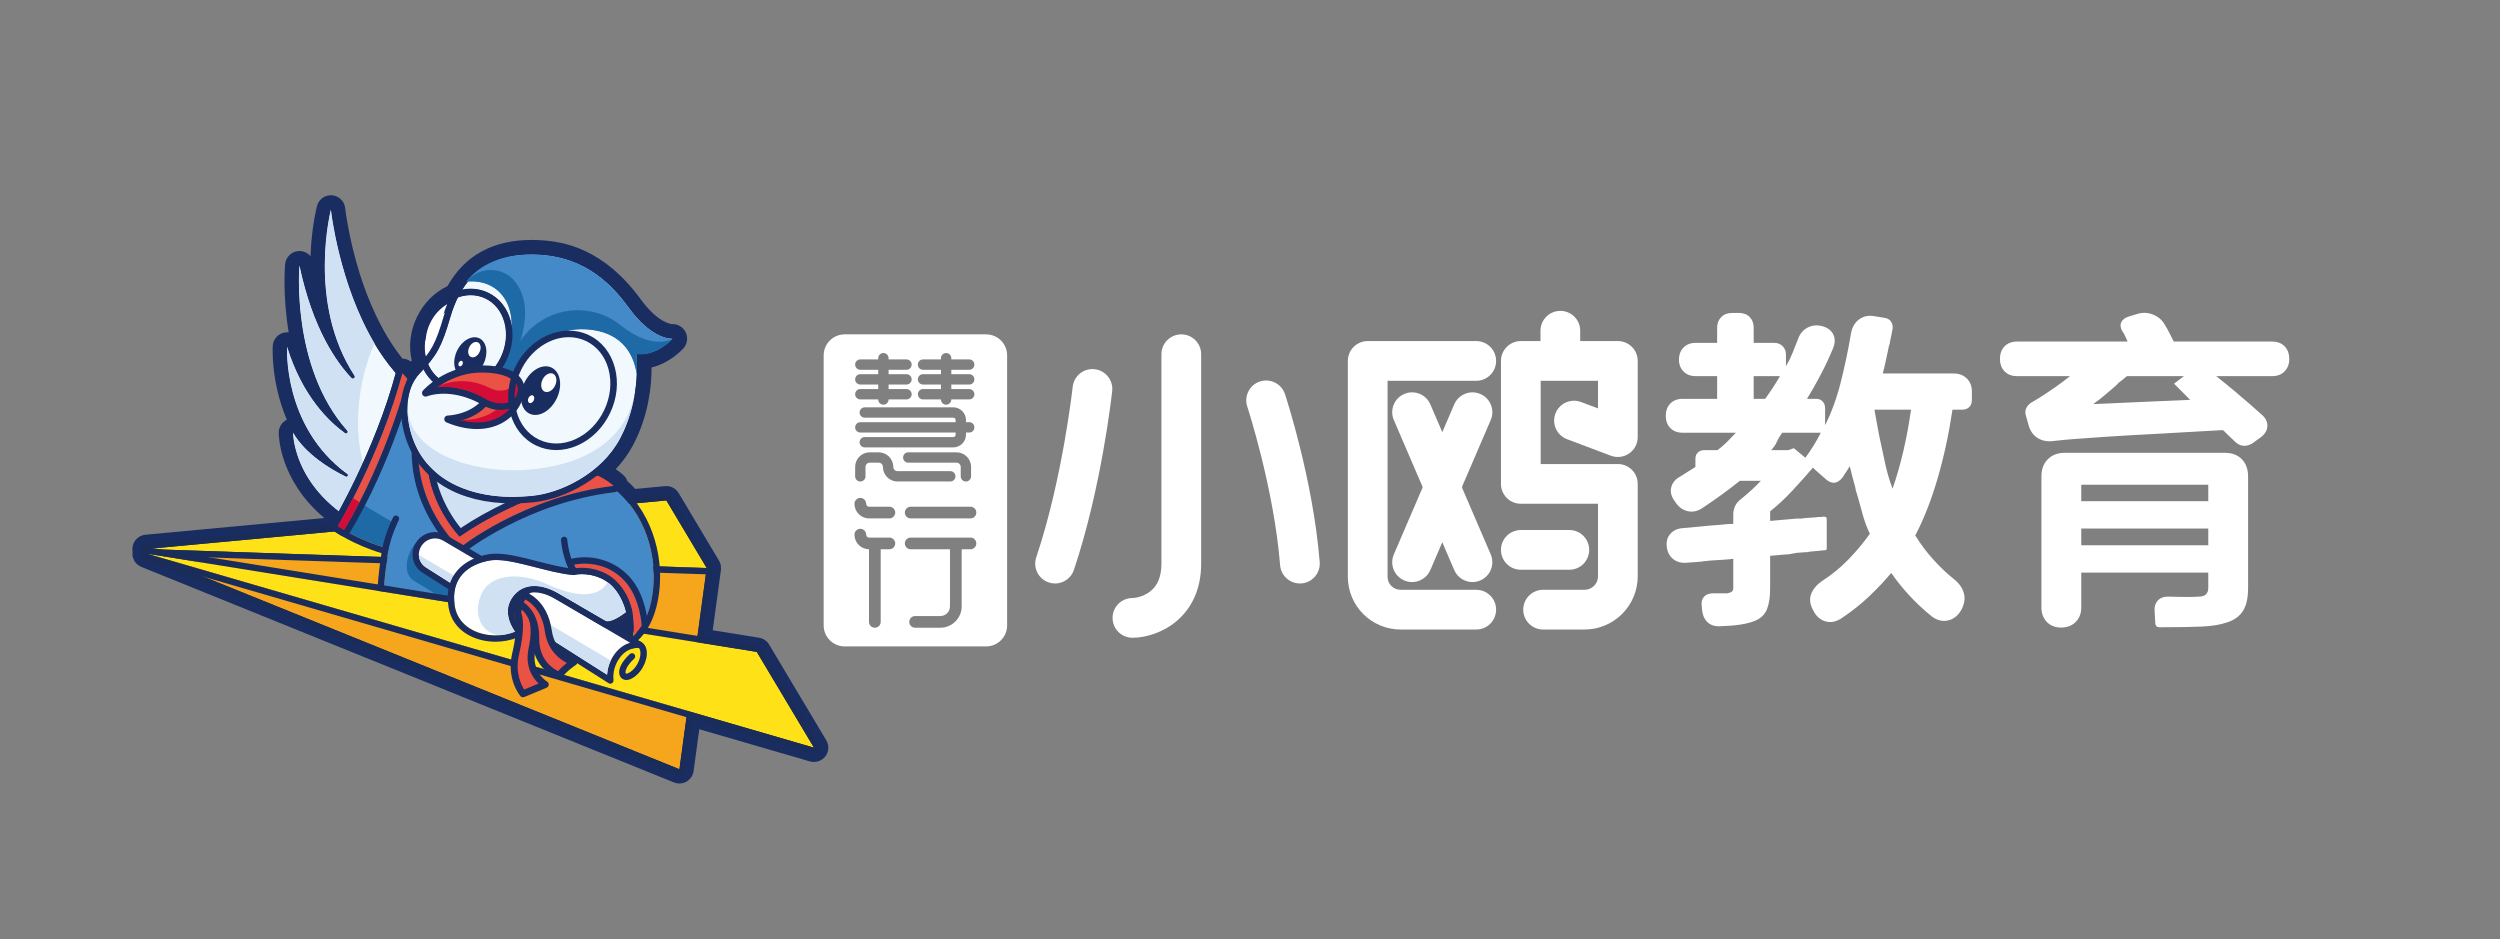 <svg width="378" height="142" viewBox="0 0 378 142" fill="none" xmlns="http://www.w3.org/2000/svg">
<rect x="0" y="0" width="378" height="142" fill="#808080" stroke="none"/>
<g clip-path="url(#clip0_186_4350)">
<mask id="mask0_186_4350" style="mask-type:luminance" maskUnits="userSpaceOnUse" x="0" y="0" width="378" height="142">
<path d="M0.288 0H377.317V141.239H0.288V0Z" fill="white"/>
</mask>
<g mask="url(#mask0_186_4350)">
<path d="M124.934 111.936L116.288 97.454C115.96 96.904 115.408 96.529 114.772 96.426L107.765 95.297L109.008 86.152C109.013 86.098 109.016 86.041 109.014 85.982C109.026 85.74 109.001 85.505 108.933 85.27C108.924 85.241 108.913 85.208 108.9 85.176C108.849 85.025 108.789 84.894 108.717 84.774L102.614 74.552C102.19 73.844 101.409 73.425 100.552 73.505L96.054 73.925C95.676 73.512 95.276 73.116 94.861 72.741C94.756 72.437 94.585 72.161 94.36 71.934C94.297 71.872 93.884 71.468 93.094 70.937C94.16 69.806 95.045 68.576 95.737 67.265C98.073 62.845 98.522 58.358 98.521 55.557C101.206 54.93 103.089 52.944 103.32 52.69C103.928 52.024 104.068 51.033 103.666 50.226C103.276 49.44 102.464 48.962 101.588 49.005C101.356 48.985 99.41 48.717 96.917 45.304C91.293 37.609 85.364 36.481 81.394 36.301C81.046 36.285 80.708 36.278 80.376 36.278C74.54 36.278 70.262 38.628 67.653 43.266C65.657 44.212 64.021 45.872 63.016 47.984C62.018 50.08 61.752 52.386 62.256 54.513C62.209 54.562 62.161 54.614 62.113 54.665C61.734 54.384 61.304 54.233 60.86 54.228C57.578 50.152 55.541 45.034 54.396 41.388C52.713 36.026 52.209 31.638 52.189 31.457C52.077 30.416 51.236 29.604 50.182 29.526C50.156 29.524 50.058 29.521 50.03 29.521C49.042 29.521 48.18 30.189 47.932 31.145C47.874 31.361 47.102 34.406 46.948 38.744C46.545 38.258 45.937 37.954 45.276 37.954C45.252 37.954 45.172 37.957 45.148 37.958C44.082 38.021 43.208 38.869 43.113 39.932C43.088 40.209 42.716 44.64 43.649 50.257C43.489 50.24 43.33 50.238 43.148 50.26C42.106 50.384 41.304 51.234 41.24 52.281C41.222 52.548 40.942 57.729 43.37 63.464C42.637 63.818 42.149 64.566 42.141 65.402C42.138 65.704 42.165 72.544 49.029 78.322L21.981 80.852C20.845 80.957 19.982 81.934 20.016 83.072C20.018 83.168 20.028 83.262 20.045 83.358C20.026 83.486 20.03 83.584 20.033 83.593C20.025 83.684 20.024 83.773 20.028 83.854C20.029 83.918 20.034 83.989 20.042 84.044C20.061 84.164 20.094 84.26 20.116 84.318C20.121 84.337 20.128 84.354 20.132 84.368C20.161 84.469 20.196 84.569 20.236 84.649C20.249 84.677 20.28 84.737 20.294 84.765C20.369 84.898 20.448 84.989 20.489 85.037C20.518 85.08 20.588 85.18 20.701 85.286C20.716 85.3 20.77 85.345 20.786 85.358C20.87 85.429 20.962 85.49 21.032 85.526C21.086 85.566 21.201 85.648 21.37 85.717L101.912 118.309C102.17 118.413 102.444 118.466 102.722 118.466C103.105 118.466 103.481 118.365 103.81 118.173C104.238 117.925 104.572 117.533 104.749 117.069C104.808 116.914 104.849 116.752 104.87 116.59L105.73 110.261L122.464 115.128C123.294 115.372 124.253 115.064 124.788 114.373C125.337 113.662 125.394 112.706 124.934 111.936Z" fill="#192D61"/>
<path d="M22.183 83.708L106.856 85.885L102.723 116.298L22.183 83.708Z" fill="#F5A61C"/>
<path d="M22.182 82.75C21.73 82.75 21.338 83.068 21.246 83.513C21.152 83.965 21.394 84.421 21.824 84.594L102.364 117.185C102.478 117.232 102.601 117.254 102.722 117.254C102.889 117.254 103.054 117.212 103.202 117.125C103.458 116.977 103.63 116.72 103.67 116.426L107.804 86.013C107.841 85.744 107.761 85.472 107.585 85.265C107.408 85.057 107.152 84.936 106.88 84.928L22.208 82.75C22.198 82.75 22.19 82.75 22.182 82.75ZM22.182 83.708L106.856 85.885L102.722 116.298L22.182 83.708Z" fill="#1A2C5A"/>
<path d="M22.183 83.01L106.856 85.884L100.754 75.663L22.183 83.01Z" fill="#FFE117"/>
<path d="M100.753 74.706C100.724 74.706 100.693 74.708 100.664 74.71L22.093 82.057C21.59 82.104 21.212 82.533 21.227 83.038C21.241 83.542 21.645 83.949 22.151 83.966L106.824 86.841C106.834 86.842 106.845 86.842 106.856 86.842C107.193 86.842 107.508 86.664 107.68 86.372C107.858 86.07 107.857 85.696 107.677 85.394L101.574 75.173C101.401 74.882 101.088 74.706 100.753 74.706ZM100.753 75.664L106.856 85.885L22.183 83.01L100.753 75.664Z" fill="#1A2C5A"/>
<path d="M22.183 83.708L102.723 116.298L103.922 107.477L22.183 83.708Z" fill="#F5A61C"/>
<path d="M22.182 82.75C21.785 82.75 21.414 83 21.278 83.394C21.112 83.876 21.352 84.404 21.824 84.594L102.364 117.185C102.478 117.232 102.601 117.254 102.722 117.254C102.889 117.254 103.054 117.212 103.202 117.126C103.458 116.977 103.63 116.72 103.67 116.426L104.869 107.606C104.933 107.137 104.644 106.692 104.189 106.558L22.45 82.789C22.361 82.762 22.27 82.75 22.182 82.75ZM22.182 83.708L103.921 107.477L102.722 116.298L22.182 83.708Z" fill="#1A2C5A"/>
<path d="M64.783 50.318C65.51 48.792 66.626 47.598 67.902 46.841C67.598 47.55 67.326 48.302 67.091 49.104C66.123 52.414 65.504 53.928 64.183 55.594C63.762 53.894 63.97 52.026 64.783 50.318Z" fill="white"/>
<path d="M78.103 76.571C78.103 80.431 74.973 83.561 71.113 83.561C67.252 83.561 64.123 80.431 64.123 76.571C64.123 72.711 67.252 69.582 71.113 69.582C74.973 69.582 78.103 72.711 78.103 76.571Z" fill="#D0E1F3"/>
<path d="M96.634 101.642C95.601 103.012 94.084 103.614 93.248 102.982C92.41 102.351 92.57 100.728 93.604 99.356C94.638 97.986 96.154 97.386 96.992 98.016C97.828 98.647 97.668 100.271 96.634 101.642Z" fill="#D0E1F3"/>
<path d="M52.283 72.058C49.85 70.873 46.226 68.675 44.311 65.419C44.311 65.419 44.242 74.214 55.123 79.734C58.954 73.417 61.523 66.686 62.578 58.989L62.325 58.858C52.018 50.127 50.031 31.691 50.031 31.691C50.031 31.691 46.374 45.769 53.593 56.798C53.782 57.087 53.391 57.405 53.153 57.154C50.915 54.811 47.289 49.734 45.275 40.124C45.275 40.124 43.903 55.459 52.501 65.115C52.702 65.341 52.422 65.669 52.177 65.494C49.858 63.837 45.735 59.982 43.406 52.415C43.406 52.415 42.662 64.471 52.51 71.667C52.735 71.831 52.534 72.181 52.283 72.058Z" fill="#F1F9FE"/>
<path d="M50.031 30.732C49.598 30.732 49.214 31.025 49.103 31.45C48.983 31.91 46.82 40.513 49.342 49.61C48.174 47.104 47.051 43.921 46.214 39.928C46.12 39.481 45.727 39.165 45.275 39.165C45.256 39.165 45.238 39.165 45.219 39.166C44.744 39.194 44.362 39.565 44.319 40.04C44.274 40.549 43.479 50.209 47.515 59.1C46.328 57.265 45.196 54.97 44.323 52.133C44.198 51.726 43.823 51.456 43.406 51.456C43.368 51.456 43.33 51.457 43.292 51.462C42.831 51.517 42.476 51.893 42.447 52.356C42.423 52.752 42.044 60.077 46.536 66.81C46.01 66.23 45.535 65.605 45.139 64.933C44.963 64.634 44.646 64.46 44.312 64.46C44.23 64.46 44.146 64.47 44.063 64.493C43.647 64.604 43.355 64.98 43.352 65.412C43.348 65.796 43.408 74.866 54.688 80.59C54.827 80.661 54.975 80.694 55.122 80.694C55.448 80.694 55.764 80.528 55.943 80.232C60.023 73.502 62.504 66.597 63.528 59.12C63.583 58.717 63.379 58.322 63.018 58.136L62.863 58.056C57.774 53.698 54.823 46.79 53.24 41.75C51.499 36.2 50.991 31.634 50.986 31.588C50.936 31.128 50.564 30.768 50.102 30.734C50.078 30.733 50.055 30.732 50.031 30.732ZM50.031 31.692C50.031 31.692 52.019 50.128 62.324 58.858L62.578 58.989C61.524 66.686 58.954 73.417 55.123 79.734C44.243 74.214 44.311 65.42 44.311 65.42C46.226 68.676 49.851 70.873 52.283 72.058C52.319 72.076 52.355 72.084 52.388 72.084C52.583 72.084 52.703 71.808 52.51 71.666C42.662 64.472 43.406 52.414 43.406 52.414C45.735 59.982 49.858 63.837 52.176 65.493C52.224 65.528 52.275 65.544 52.322 65.544C52.514 65.544 52.662 65.296 52.5 65.116C43.904 55.46 45.275 40.125 45.275 40.125C47.288 49.734 50.915 54.812 53.152 57.154C53.214 57.218 53.284 57.245 53.352 57.245C53.554 57.245 53.734 57.014 53.592 56.798C46.374 45.769 50.031 31.692 50.031 31.692Z" fill="#192D61"/>
<path d="M52.283 72.058C49.85 70.873 46.226 68.675 44.311 65.419C44.311 65.419 44.225 75.826 58.246 81.105C59.177 80.591 59.995 80.146 59.985 80.172C60.043 80.141 56.245 73.653 56.303 73.621C52.638 66.672 54.218 57.147 56.634 51.934C51.238 42.864 50.031 31.691 50.031 31.691C50.031 31.691 46.374 45.769 53.593 56.798C53.782 57.087 53.391 57.404 53.153 57.154C50.915 54.811 47.289 49.734 45.275 40.124C45.275 40.124 43.903 55.459 52.501 65.115C52.702 65.341 52.422 65.668 52.177 65.494C49.858 63.837 45.735 59.982 43.406 52.415C43.406 52.415 42.662 64.471 52.51 71.667C52.735 71.831 52.534 72.18 52.283 72.058Z" fill="#D0E1F3"/>
<path d="M77.908 92.566C77.829 90.767 79.21 89.465 82.468 91.367C82.468 91.367 90.344 96.318 95.348 91.733C100.35 87.146 97.276 78.494 91.092 73.692L89.598 72.922C89.626 73.291 89.865 73.737 90.389 74.272C93.829 77.791 96.018 85.243 93.725 88.475C91.432 91.706 86.272 91.054 83.068 88.866C79.862 86.677 76.23 87.179 75.041 89.674C74.233 91.367 74.364 95.042 80.722 96.189C80.722 96.189 78.034 95.47 77.908 92.566Z" fill="#D0E1F3"/>
<path d="M87.165 86.171C87.165 86.171 87.094 86.155 86.993 86.131C87.053 86.144 87.1 86.156 87.165 86.171C92.176 85.383 96.192 89.455 95.754 95.559L96.278 95.643C97.125 94.7 98.634 92.412 98.833 87.927C99.046 83.108 97.248 76.475 91.25 72.72C91.25 72.72 79.716 74.636 69.264 81.656C66.293 78.489 60.956 70.377 64.32 59.888C63.985 59.847 60.837 56.399 60.837 56.399C57.529 68.82 51.082 79.536 51.082 79.536C51.082 79.536 54.048 81.656 58.772 82.964C58.772 82.964 58.26 85.657 57.998 89.477L86.698 94.1C86.76 89.415 87.165 86.171 87.165 86.171Z" fill="#448AC9"/>
<path d="M60.837 55.438C60.761 55.438 60.684 55.447 60.608 55.466C60.267 55.549 59.999 55.811 59.908 56.151C56.676 68.29 50.323 78.934 50.259 79.041C50.001 79.47 50.117 80.025 50.523 80.317C50.643 80.402 53.337 82.306 57.682 83.645C57.507 84.743 57.218 86.813 57.041 89.411C57.007 89.906 57.355 90.345 57.846 90.425L86.546 95.047C86.597 95.055 86.647 95.059 86.698 95.059C86.922 95.059 87.142 94.981 87.315 94.834C87.53 94.654 87.654 94.391 87.658 94.111C87.701 90.837 87.915 88.254 88.037 87.042C88.155 87.037 88.274 87.033 88.391 87.033C90.093 87.033 91.663 87.714 92.814 88.95C94.282 90.526 94.986 92.849 94.796 95.49C94.76 95.986 95.11 96.426 95.6 96.506L96.126 96.59C96.177 96.598 96.228 96.602 96.279 96.602C96.55 96.602 96.81 96.489 96.994 96.283C97.948 95.219 99.581 92.723 99.791 87.969C100.022 82.778 98.032 75.834 91.759 71.906C91.606 71.81 91.428 71.759 91.25 71.759C91.197 71.759 91.144 71.765 91.093 71.773C90.623 71.85 79.733 73.718 69.428 80.397C67.335 77.926 61.983 70.315 65.234 60.181C65.322 59.909 65.283 59.611 65.129 59.37C65.027 59.213 64.885 59.09 64.719 59.014C64.314 58.702 62.785 57.107 61.546 55.751C61.361 55.549 61.103 55.438 60.837 55.438ZM60.837 56.398C60.837 56.398 63.984 59.846 64.32 59.887C60.955 70.377 66.293 78.49 69.263 81.655C79.715 74.635 91.25 72.719 91.25 72.719C97.247 76.474 99.047 83.107 98.832 87.926C98.634 92.413 97.124 94.699 96.279 95.643L95.754 95.558C96.154 89.961 92.812 86.073 88.391 86.073C87.991 86.073 87.581 86.105 87.165 86.17C87.099 86.155 87.052 86.145 86.994 86.13C87.093 86.154 87.163 86.17 87.165 86.17C87.165 86.17 86.759 89.415 86.698 94.099L57.998 89.477C58.259 85.657 58.771 82.963 58.771 82.963C54.047 81.655 51.082 79.535 51.082 79.535C51.082 79.535 57.53 68.819 60.837 56.398Z" fill="#192D61"/>
<path d="M70.659 86.245C70.659 86.245 64.167 80.77 62.85 82.14C61.531 83.509 60.714 86.756 62.639 87.857C64.566 88.958 66.326 90.15 66.326 90.15C66.326 90.15 66.264 90.398 66.218 90.801L79.136 92.882L70.659 86.245Z" fill="#1D6AA7"/>
<path d="M22.183 83.708L114.427 98.567L123.074 113.048L22.183 83.708Z" fill="#FFE117"/>
<path d="M22.182 82.751C21.742 82.751 21.349 83.055 21.248 83.497C21.138 83.991 21.43 84.485 21.915 84.627L122.806 113.967C122.894 113.992 122.984 114.004 123.072 114.004C123.364 114.004 123.646 113.871 123.83 113.632C124.071 113.321 124.096 112.895 123.895 112.557L115.248 98.076C115.103 97.833 114.859 97.667 114.579 97.621L22.335 82.763C22.283 82.755 22.233 82.751 22.182 82.751ZM22.183 83.708L114.427 98.567L123.072 113.047L22.183 83.708Z" fill="#1A2C5A"/>
<path d="M95.667 94.756C95.667 95.567 95.01 96.224 94.199 96.224C93.388 96.224 92.731 95.567 92.731 94.756C92.731 93.945 93.388 93.288 94.199 93.288C95.01 93.288 95.667 93.945 95.667 94.756Z" fill="#192D61"/>
<path d="M53.388 75.31C52.032 77.956 51.081 79.535 51.081 79.535C51.081 79.535 53.925 81.564 58.474 82.876L59.569 79.059C56.938 77.585 54.768 76.216 53.388 75.31Z" fill="#1D6AA7"/>
<path d="M60.837 56.398C57.53 68.82 51.082 79.536 51.082 79.536C51.082 79.536 51.411 79.77 52.019 80.129C58.543 69.293 61.605 57.23 61.605 57.23C61.158 56.75 60.837 56.398 60.837 56.398Z" fill="#EA5245"/>
<path d="M60.837 55.438C60.761 55.438 60.685 55.447 60.609 55.466C60.267 55.549 59.999 55.812 59.909 56.151C56.677 68.29 50.323 78.934 50.259 79.041C50.001 79.47 50.117 80.028 50.525 80.318C50.541 80.328 50.895 80.579 51.531 80.956C51.685 81.046 51.853 81.089 52.019 81.089C52.345 81.089 52.662 80.924 52.842 80.625C59.363 69.791 62.505 57.587 62.535 57.466C62.617 57.149 62.53 56.813 62.307 56.574C61.865 56.101 61.547 55.753 61.545 55.75C61.361 55.549 61.103 55.438 60.837 55.438ZM60.837 56.398C60.837 56.398 61.158 56.75 61.605 57.229C61.605 57.229 58.543 69.293 52.019 80.129C51.411 79.77 51.082 79.535 51.082 79.535C51.082 79.535 57.53 68.82 60.837 56.398Z" fill="#192D61"/>
<path d="M51.156 79.587C51.19 79.609 51.239 79.641 51.295 79.68C51.308 79.688 51.32 79.696 51.334 79.705C51.411 79.755 51.502 79.813 51.611 79.881C51.62 79.887 51.632 79.895 51.643 79.9C51.733 79.957 51.84 80.021 51.952 80.088C51.974 80.101 51.998 80.115 52.02 80.128C52.855 78.741 53.632 77.335 54.355 75.936C54.003 75.711 53.675 75.499 53.388 75.311C52.2 77.627 51.328 79.12 51.13 79.456C51.124 79.465 51.123 79.467 51.119 79.473C51.097 79.511 51.081 79.536 51.081 79.536C51.081 79.536 51.104 79.552 51.13 79.569C51.138 79.573 51.148 79.581 51.156 79.587Z" fill="#D40C36"/>
<path d="M69.467 82.876C69.467 82.876 79.078 75.085 92.822 73.467C92.822 73.467 92.054 72.696 90.407 71.883C90.407 71.883 77.952 75.125 69.5 81.12C69.5 81.12 63.052 74.531 64.904 65.673L63.616 64.54C63.616 64.54 60.92 73.939 69.467 82.876Z" fill="#EA5245"/>
<path d="M63.616 63.581C63.526 63.581 63.435 63.594 63.347 63.62C63.031 63.712 62.784 63.959 62.694 64.275C62.578 64.681 59.948 74.31 68.774 83.539C68.962 83.735 69.214 83.835 69.467 83.835C69.68 83.835 69.894 83.765 70.071 83.622C70.166 83.546 79.647 75.985 92.934 74.419C93.299 74.377 93.607 74.129 93.728 73.782C93.85 73.434 93.762 73.049 93.502 72.789C93.411 72.698 92.572 71.881 90.832 71.022C90.699 70.955 90.554 70.922 90.407 70.922C90.326 70.922 90.244 70.933 90.164 70.954C89.663 71.084 78.112 74.134 69.66 79.842C68.224 78.074 64.431 72.626 65.844 65.87C65.915 65.531 65.798 65.181 65.538 64.953L64.25 63.819C64.072 63.663 63.847 63.581 63.616 63.581ZM63.616 64.541L64.904 65.673C63.052 74.53 69.5 81.121 69.5 81.121C77.952 75.125 90.407 71.882 90.407 71.882C92.055 72.697 92.822 73.466 92.822 73.466C79.079 75.085 69.467 82.875 69.467 82.875C60.922 73.938 63.616 64.541 63.616 64.541Z" fill="#192D61"/>
<path d="M79.234 94.612C76.627 92.958 79.338 87.245 82.73 89.243C86.122 91.242 96.742 97.496 96.742 97.496C96.742 97.496 94.831 97.19 93.366 99.106C92.713 99.96 92.121 101.318 92.281 102.896L79.234 94.612Z" fill="white"/>
<path d="M81.303 89.305C80.406 89.305 79.678 89.928 79.226 90.665C78.495 91.86 78.394 93.511 79.491 94.208L91.786 102.013C91.885 100.432 92.627 99.283 92.984 98.815C93.718 97.856 94.552 97.395 95.257 97.179L82.486 89.657C82.069 89.411 81.671 89.305 81.303 89.305ZM92.282 103.376C92.191 103.376 92.103 103.352 92.023 103.301L78.977 95.017C77.38 94.005 77.434 91.755 78.407 90.165C79.308 88.692 81.071 87.708 82.974 88.829L96.986 97.084C97.184 97.201 97.272 97.443 97.194 97.66C97.115 97.876 96.891 98.008 96.666 97.971C96.602 97.961 95.007 97.748 93.747 99.397C93.392 99.863 92.583 101.131 92.759 102.848C92.778 103.031 92.69 103.208 92.534 103.305C92.457 103.353 92.368 103.376 92.282 103.376Z" fill="#1C2D5F"/>
<path d="M73.729 85.148C73.729 85.148 70.109 85.182 69.081 89.329L64.149 86.197C62.834 85.362 62.453 83.618 63.3 82.312C63.313 82.29 63.328 82.269 63.341 82.249C64.198 80.953 65.915 80.542 67.253 81.33L73.729 85.148Z" fill="white"/>
<path d="M65.786 81.41C64.991 81.41 64.213 81.801 63.742 82.514C63.363 83.097 63.25 83.721 63.383 84.33C63.517 84.938 63.879 85.458 64.406 85.792L68.799 88.582C69.594 86.246 71.235 85.304 72.405 84.924L67.01 81.745C66.626 81.518 66.203 81.41 65.786 81.41ZM69.081 89.809C68.99 89.809 68.901 89.784 68.823 89.734L63.891 86.602C63.147 86.13 62.634 85.396 62.446 84.534C62.257 83.673 62.418 82.792 62.897 82.05C62.899 82.048 62.943 81.982 62.945 81.98C63.942 80.47 65.943 80.002 67.497 80.918L73.973 84.734C74.158 84.844 74.249 85.064 74.193 85.272C74.137 85.48 73.95 85.625 73.735 85.628C73.591 85.63 70.467 85.733 69.546 89.445C69.509 89.594 69.402 89.717 69.259 89.774C69.201 89.797 69.141 89.809 69.081 89.809Z" fill="#1C2D5F"/>
<path d="M94.717 102.812C94.598 102.812 94.485 102.797 94.374 102.765C94.006 102.655 93.742 102.366 93.65 101.971C93.455 101.131 94.049 99.977 95.239 98.886C95.434 98.707 95.738 98.719 95.917 98.915C96.095 99.11 96.082 99.414 95.887 99.593C94.711 100.673 94.521 101.479 94.585 101.755C94.603 101.831 94.627 101.838 94.646 101.843C94.77 101.881 95.151 101.809 95.702 101.275C96.795 100.217 97.046 98.632 96.681 98.082C96.627 97.999 96.463 97.752 95.863 98.007C95.619 98.11 95.338 97.996 95.235 97.752C95.131 97.508 95.246 97.227 95.49 97.123C96.325 96.77 97.069 96.93 97.481 97.551C98.198 98.635 97.679 100.698 96.37 101.965C95.795 102.521 95.221 102.812 94.717 102.812Z" fill="#192D61"/>
<path d="M79.491 94.208L91.786 102.013C91.839 101.161 92.081 100.439 92.347 99.876L78.761 91.833C78.553 92.77 78.726 93.721 79.491 94.208Z" fill="#D0E1F3"/>
<path d="M63.383 84.329C63.516 84.939 63.879 85.457 64.406 85.792L68.8 88.582C68.944 88.155 69.126 87.79 69.319 87.451L63.334 83.908C63.339 84.049 63.352 84.189 63.383 84.329Z" fill="#D0E1F3"/>
<path d="M78.68 90.874C78.68 90.874 81.707 92.251 80.441 98.119C79.632 101.87 82.446 103.499 82.446 103.499L79.081 104.9C79.081 104.9 77.094 102.558 77.96 98.887C79.112 93.995 78.24 92.656 78.24 92.656L78.68 90.874Z" fill="#EA5245"/>
<path d="M78.794 92.602C79.027 93.192 79.428 94.945 78.47 99.008C77.843 101.666 78.803 103.549 79.263 104.257L81.432 103.353C80.566 102.513 79.331 100.773 79.928 98.008C80.748 94.209 79.706 92.468 79 91.764L78.794 92.602ZM79.08 105.426C78.93 105.426 78.782 105.361 78.68 105.24C78.592 105.137 76.532 102.65 77.448 98.766C78.504 94.284 77.798 92.94 77.79 92.926C77.726 92.81 77.698 92.658 77.73 92.53L78.17 90.748C78.207 90.597 78.31 90.469 78.451 90.401C78.591 90.333 78.754 90.332 78.898 90.396C79.036 90.46 82.295 92.02 80.955 98.23C80.234 101.569 82.683 103.03 82.708 103.045C82.882 103.145 82.983 103.334 82.97 103.533C82.956 103.732 82.832 103.906 82.648 103.984L79.283 105.385C79.218 105.413 79.148 105.426 79.08 105.426Z" fill="#1C2D5F"/>
<path d="M79.172 89.975C79.172 89.975 82.269 90.874 82.913 95.419C83.452 99.223 86.777 100.113 86.777 100.113C86.777 100.113 85.394 100.987 84.545 102.125C84.545 102.125 80.94 100.86 81.002 96.519C81.061 92.385 78.49 91.269 78.49 91.269L79.172 89.975Z" fill="#EA5245"/>
<path d="M79.187 91.074C80.009 91.649 81.576 93.185 81.528 96.527C81.481 99.71 83.556 101.067 84.387 101.483C84.812 100.986 85.304 100.555 85.707 100.238C84.579 99.658 82.792 98.31 82.393 95.493C81.936 92.267 80.203 91.041 79.413 90.643L79.187 91.074ZM84.544 102.651C84.487 102.651 84.428 102.641 84.371 102.621C84.331 102.607 80.411 101.177 80.477 96.511C80.531 92.811 78.369 91.791 78.277 91.75C78.145 91.69 78.043 91.578 77.996 91.442C77.948 91.305 77.959 91.154 78.025 91.026L78.707 89.731C78.823 89.51 79.08 89.401 79.317 89.471C79.457 89.511 82.749 90.519 83.433 95.345C83.915 98.742 86.792 99.573 86.915 99.606C87.115 99.662 87.264 99.83 87.295 100.035C87.325 100.241 87.233 100.445 87.057 100.557C87.044 100.565 85.744 101.395 84.965 102.439C84.864 102.575 84.707 102.651 84.544 102.651Z" fill="#1C2D5F"/>
<path d="M58.209 83.249C58.797 80.45 59.869 78.433 59.869 78.433L58.209 83.249Z" fill="#448AC9"/>
<path d="M58.209 83.728C58.177 83.728 58.144 83.726 58.111 83.718C57.851 83.663 57.684 83.41 57.739 83.15C58.335 80.318 59.4 78.291 59.445 78.207C59.568 77.972 59.86 77.883 60.093 78.008C60.328 78.132 60.417 78.423 60.293 78.656C60.283 78.677 59.244 80.655 58.679 83.347C58.631 83.574 58.432 83.728 58.209 83.728Z" fill="#192D61"/>
<path d="M80.553 74.964C71.679 75.897 64.637 72.76 62.37 66.188C61.401 63.376 60.951 59.06 63.498 56.405C66.043 53.751 66.77 52.441 68.079 47.969C69.389 43.496 72.418 38.101 81.294 38.501C88.807 38.841 92.773 43.367 95.138 46.604C98.699 51.477 101.693 51.205 101.693 51.205C101.693 51.205 99.171 53.969 96.214 53.484C96.214 53.484 97.062 60.043 93.79 66.236C90.877 71.749 84.631 74.535 80.553 74.964Z" fill="#F1F9FE"/>
<path d="M80.376 37.488C73.566 37.488 69.109 40.92 67.127 47.69C65.874 51.97 65.225 53.171 62.781 55.719C60.032 58.587 60.281 63.174 61.431 66.511C63.537 72.616 69.413 76.118 77.552 76.118C78.558 76.118 79.603 76.062 80.657 75.951C85.309 75.462 91.677 72.358 94.666 66.699C97.255 61.8 97.385 56.747 97.287 54.52C100.153 54.33 102.331 51.978 102.426 51.874C102.702 51.571 102.763 51.131 102.582 50.764C102.413 50.424 102.067 50.214 101.693 50.214C101.663 50.214 101.633 50.214 101.603 50.216C101.339 50.216 98.921 50.098 95.939 46.018C90.624 38.743 85.061 37.679 81.338 37.51C81.01 37.495 80.689 37.488 80.376 37.488ZM80.376 38.48C80.674 38.48 80.981 38.487 81.294 38.502C88.808 38.84 92.773 43.367 95.138 46.604C98.342 50.988 101.087 51.208 101.605 51.208C101.663 51.208 101.693 51.206 101.693 51.206C101.693 51.206 99.562 53.542 96.919 53.542C96.688 53.542 96.453 53.523 96.214 53.484C96.214 53.484 97.062 60.042 93.79 66.236C90.877 71.75 84.632 74.535 80.553 74.964C79.526 75.072 78.523 75.126 77.552 75.126C70.113 75.126 64.374 72 62.37 66.187C61.401 63.375 60.952 59.06 63.497 56.406C66.042 53.751 66.77 52.442 68.079 47.968C69.342 43.654 72.206 38.48 80.376 38.48Z" fill="#192D61"/>
<path d="M79.21 71.059C70.888 71.522 60.857 68.111 61.679 60.506C61.437 62.498 61.818 64.586 62.37 66.189C64.637 72.76 71.68 75.898 80.553 74.965C84.632 74.535 90.877 71.75 93.79 66.237C95.085 63.787 95.726 61.287 96.04 59.153C94.37 68.774 84.613 70.758 79.21 71.059Z" fill="#D0E1F3"/>
<path d="M71.166 44.59C70.359 44.59 69.531 44.77 68.723 45.132C67.114 45.849 65.778 47.192 64.96 48.909C63.284 52.43 64.34 56.448 67.315 57.864C70.29 59.28 74.074 57.568 75.75 54.045C76.567 52.328 76.767 50.445 76.31 48.744C75.859 47.068 74.824 45.77 73.396 45.09C72.696 44.757 71.94 44.59 71.166 44.59ZM69.532 59.253C68.644 59.253 67.76 59.065 66.931 58.67C63.511 57.042 62.266 52.492 64.154 48.525C65.063 46.616 66.556 45.121 68.359 44.316C70.186 43.501 72.111 43.489 73.78 44.284C75.448 45.078 76.652 46.58 77.172 48.512C77.684 50.418 77.466 52.52 76.556 54.429C75.127 57.433 72.303 59.253 69.532 59.253Z" fill="#241916"/>
<path d="M76.425 53.602C76.425 53.602 78.058 54.072 78.877 54.772L76.425 53.602Z" fill="#DDD3E6"/>
<path d="M78.588 55.111C77.852 54.483 76.317 54.035 76.302 54.031L76.549 53.173C76.619 53.194 78.284 53.678 79.168 54.433L78.588 55.111Z" fill="#241916"/>
<path d="M95.138 46.604C92.773 43.367 88.807 38.841 81.294 38.501C75.949 38.26 72.514 40.056 70.514 42.553C76.625 41.952 79.643 48.323 75.379 55.959L77.954 56.961C77.954 56.961 81.079 49.363 88.534 49.763C94.59 50.088 95.986 54.26 96.285 56.68C96.377 54.744 96.214 53.484 96.214 53.484C99.171 53.969 101.693 51.205 101.693 51.205C101.693 51.205 98.699 51.477 95.138 46.604Z" fill="#448AC9"/>
<path d="M76.882 55.974C78.876 51.91 80.854 46.37 77.876 42.575C76.044 40.239 72.406 40.249 70.54 42.558L70.514 42.592C76.618 41.992 79.636 48.349 75.391 55.974H76.882Z" fill="#1D6AA7"/>
<path d="M93.807 49.156C88.415 44.807 78.877 46.528 76.559 56.456L77.955 56.999C77.955 56.999 81.079 49.401 88.533 49.801C94.591 50.126 95.987 54.298 96.284 56.718C96.377 54.782 96.215 53.522 96.215 53.522C99.172 54.008 101.693 51.243 101.693 51.243C101.693 51.243 98.668 53.075 93.807 49.156Z" fill="#1D6AA7"/>
<path d="M71.166 44.64C70.366 44.64 69.545 44.819 68.744 45.176C67.145 45.889 65.818 47.223 65.005 48.929C63.34 52.427 64.386 56.415 67.336 57.819C70.285 59.224 74.04 57.52 75.705 54.024C76.518 52.317 76.716 50.445 76.261 48.756C75.816 47.095 74.79 45.808 73.374 45.135C72.681 44.805 71.933 44.64 71.166 44.64ZM69.532 59.301C68.637 59.301 67.746 59.113 66.909 58.715C63.465 57.076 62.209 52.495 64.109 48.504C65.024 46.583 66.525 45.08 68.34 44.271C70.178 43.449 72.118 43.437 73.801 44.239C75.482 45.039 76.697 46.552 77.22 48.499C77.734 50.417 77.516 52.531 76.601 54.451C75.162 57.472 72.322 59.301 69.532 59.301Z" fill="#192D61"/>
<path d="M73.129 54.969C73.881 53.389 73.587 51.679 72.474 51.149C71.361 50.619 69.849 51.471 69.097 53.049C68.345 54.629 68.638 56.34 69.751 56.871C70.865 57.4 72.377 56.549 73.129 54.969Z" fill="#192D61"/>
<path d="M72.507 53.237C72.798 52.626 72.685 51.966 72.255 51.761C71.825 51.557 71.241 51.885 70.95 52.496C70.659 53.106 70.773 53.766 71.202 53.972C71.633 54.176 72.217 53.848 72.507 53.237Z" fill="white"/>
<path d="M69.929 55.108C70.034 54.888 69.993 54.648 69.838 54.575C69.682 54.5 69.47 54.619 69.365 54.84C69.261 55.06 69.301 55.3 69.457 55.374C69.613 55.448 69.823 55.33 69.929 55.108Z" fill="white"/>
<path d="M78.715 59.366C77.97 63.206 73.606 65.83 67.715 63.37C67.715 63.37 72.753 63.261 74.443 58.97L78.715 59.366Z" fill="#EA5245"/>
<path d="M69.95 63.527C71.988 63.996 73.87 63.824 75.39 63.01C76.693 62.312 77.616 61.203 78.036 59.847L74.786 59.546C73.674 61.968 71.573 63.047 69.95 63.527ZM72.116 64.87C70.661 64.87 69.101 64.536 67.506 63.87C67.27 63.771 67.136 63.52 67.182 63.27C67.229 63.018 67.446 62.834 67.702 62.827C67.894 62.822 72.404 62.666 73.938 58.771C74.026 58.546 74.254 58.411 74.493 58.428L78.765 58.824C78.918 58.839 79.057 58.918 79.149 59.04C79.241 59.162 79.277 59.318 79.248 59.468C78.876 61.388 77.657 63.027 75.902 63.967C74.78 64.568 73.496 64.87 72.116 64.87Z" fill="#1C2D5F"/>
<path d="M78.56 59.897C77.901 61.581 75.372 62.004 73.25 60.77C69.648 58.674 66.266 58.733 64.352 59.423C64.352 59.423 67.552 55.733 73.025 55.788C77.429 55.831 79.469 57.57 78.56 59.897Z" fill="#EA5245"/>
<path d="M67.067 58.451C68.941 58.451 71.198 58.947 73.523 60.3C74.605 60.928 75.883 61.107 76.858 60.767C77.269 60.624 77.81 60.322 78.054 59.699C78.318 59.022 78.282 58.427 77.947 57.93C77.277 56.938 75.482 56.355 73.019 56.33C69.985 56.288 67.674 57.491 66.277 58.482C66.531 58.462 66.795 58.451 67.067 58.451ZM75.785 62.026C74.851 62.026 73.869 61.757 72.978 61.239C69.574 59.259 66.385 59.267 64.535 59.935C64.305 60.018 64.043 59.935 63.905 59.731C63.765 59.527 63.779 59.255 63.942 59.069C64.079 58.91 67.378 55.179 73.03 55.245C75.895 55.274 77.961 56.011 78.846 57.322C79.386 58.12 79.462 59.079 79.065 60.094C78.758 60.88 78.101 61.483 77.215 61.792C76.767 61.949 76.283 62.026 75.785 62.026Z" fill="#1C2D5F"/>
<path d="M75.08 61.92C73.797 62.89 72.138 63.491 70.089 63.491C69.977 63.491 69.874 63.479 69.766 63.476C69.702 63.494 69.633 63.516 69.572 63.532C71.769 64.112 73.806 63.968 75.436 63.095C76.084 62.748 76.637 62.298 77.086 61.768C76.674 61.899 76.237 61.971 75.784 61.971C75.552 61.971 75.316 61.954 75.08 61.92Z" fill="#D40C36"/>
<path d="M67.067 58.505C68.931 58.505 71.179 58.999 73.495 60.347C74.59 60.983 75.886 61.162 76.877 60.818C77.298 60.671 77.854 60.361 78.105 59.719C78.377 59.025 78.338 58.411 77.991 57.899C77.911 57.779 77.813 57.667 77.701 57.561C77.719 58.765 75.909 59.595 74.077 58.663C72.053 57.633 69.109 57.089 66.298 58.405C66.229 58.454 66.15 58.505 66.085 58.553C66.398 58.522 66.726 58.505 67.067 58.505Z" fill="#D40C36"/>
<path d="M86.002 50.981C83.161 50.981 80.243 52.887 78.752 56.019C76.794 60.129 78.029 64.819 81.502 66.473C83.173 67.268 85.111 67.251 86.961 66.425C88.838 65.587 90.398 64.021 91.353 62.017C92.308 60.013 92.538 57.815 92.007 55.829C91.48 53.872 90.27 52.357 88.603 51.563C87.773 51.168 86.892 50.981 86.002 50.981ZM84.108 68.051C83.058 68.051 82.031 67.824 81.076 67.369C77.109 65.48 75.664 60.196 77.856 55.592C80.049 50.987 85.061 48.779 89.028 50.667C90.964 51.588 92.362 53.331 92.964 55.572C93.558 57.785 93.304 60.227 92.249 62.444C91.193 64.661 89.459 66.397 87.367 67.331C86.292 67.811 85.188 68.051 84.108 68.051Z" fill="#192D61"/>
<path d="M84.185 60.233C85.102 58.307 84.745 56.222 83.387 55.575C82.03 54.93 80.187 55.967 79.27 57.893C78.353 59.818 78.71 61.903 80.067 62.55C81.425 63.195 83.267 62.158 84.185 60.233Z" fill="#192D61"/>
<path d="M83.927 58.308C84.282 57.563 84.143 56.758 83.619 56.507C83.094 56.258 82.38 56.659 82.026 57.403C81.671 58.148 81.81 58.955 82.335 59.204C82.859 59.453 83.573 59.053 83.927 58.308Z" fill="white"/>
<path d="M80.699 60.547C80.847 60.236 80.789 59.9 80.569 59.796C80.351 59.691 80.053 59.859 79.905 60.17C79.757 60.48 79.816 60.816 80.035 60.92C80.253 61.024 80.551 60.858 80.699 60.547Z" fill="white"/>
<path d="M94.643 88.056C92.443 85.492 89.255 84.873 86.776 85.38L87.165 86.171C92.347 85.355 96.48 89.732 95.707 96.188C95.707 96.188 96.338 95.741 97.034 94.617C97.034 94.617 96.826 90.6 94.643 88.056Z" fill="#EA5245"/>
<path d="M88.409 84.257C87.789 84.257 87.176 84.319 86.584 84.44C86.293 84.499 86.045 84.691 85.914 84.957C85.784 85.224 85.784 85.536 85.914 85.803L86.304 86.593C86.466 86.925 86.804 87.131 87.164 87.131C87.214 87.131 87.264 87.127 87.314 87.119C87.676 87.061 88.04 87.033 88.393 87.033C90.156 87.033 91.768 87.756 92.933 89.069C94.445 90.772 95.09 93.26 94.753 96.073C94.709 96.451 94.889 96.819 95.216 97.012C95.368 97.103 95.537 97.148 95.706 97.148C95.901 97.148 96.096 97.088 96.261 96.971C96.342 96.913 97.073 96.376 97.849 95.124C97.953 94.957 98.002 94.764 97.992 94.568C97.982 94.391 97.74 90.191 95.372 87.431C93.641 85.415 91.102 84.257 88.409 84.257ZM88.409 85.217C90.545 85.217 92.902 86.028 94.642 88.056C96.825 90.6 97.034 94.617 97.034 94.617C96.337 95.741 95.706 96.188 95.706 96.188C96.418 90.252 92.981 86.073 88.393 86.073C87.992 86.073 87.581 86.105 87.165 86.171L86.776 85.38C87.294 85.273 87.844 85.217 88.409 85.217Z" fill="#192D61"/>
<path d="M86.688 86.949C82.486 86.573 77.066 84.213 73.998 84.753C70.931 85.293 68.026 87.275 68.771 91.682C69.447 95.685 74.415 96.923 77.874 95.506C77.874 95.506 75.518 92.562 77.74 89.975C79.752 87.635 82.907 88.83 84.332 89.67C85.758 90.51 91.598 93.885 91.598 93.885C91.598 93.885 92.299 94.315 94.643 92.558C94.643 92.558 93.89 88.897 91.062 87.526C88.688 86.375 86.688 86.949 86.688 86.949Z" fill="white"/>
<path d="M75.004 83.713C74.576 83.713 74.193 83.744 73.832 83.808C70.374 84.416 66.98 86.846 67.824 91.842C68.429 95.426 71.82 97.03 74.91 97.03C76.07 97.03 77.221 96.81 78.237 96.394C78.517 96.28 78.727 96.04 78.802 95.748C78.879 95.454 78.812 95.142 78.623 94.906C78.55 94.814 76.801 92.541 78.469 90.601C79.067 89.906 79.823 89.568 80.78 89.568C82.161 89.568 83.476 90.278 83.845 90.497C85.258 91.329 91.058 94.682 91.117 94.716C91.236 94.789 91.481 94.892 91.859 94.892C92.703 94.892 93.833 94.365 95.219 93.326C95.516 93.104 95.659 92.729 95.582 92.365C95.548 92.197 94.697 88.222 91.48 86.662C90.379 86.129 89.169 85.846 87.98 85.846C87.352 85.846 86.874 85.925 86.623 85.978C84.964 85.812 83.068 85.324 81.232 84.853C78.952 84.266 76.797 83.713 75.004 83.713ZM75.005 84.673C78.157 84.673 82.913 86.612 86.688 86.949C86.688 86.949 87.186 86.806 87.98 86.806C88.777 86.806 89.873 86.95 91.061 87.526C93.889 88.897 94.642 92.558 94.642 92.558C93.069 93.738 92.236 93.932 91.859 93.932C91.673 93.932 91.597 93.885 91.597 93.885C91.597 93.885 85.758 90.51 84.333 89.67C83.528 89.196 82.171 88.608 80.78 88.608C79.708 88.608 78.616 88.957 77.741 89.974C75.517 92.562 77.873 95.506 77.873 95.506C76.956 95.882 75.932 96.072 74.91 96.072C72.081 96.072 69.268 94.622 68.77 91.682C68.026 87.276 70.932 85.293 73.999 84.753C74.311 84.697 74.647 84.673 75.005 84.673Z" fill="#1C2D5F"/>
<path d="M86.777 86.818C86.629 86.818 86.484 86.75 86.39 86.622C85.1 84.869 84.826 81.797 84.816 81.668C84.793 81.404 84.989 81.172 85.253 81.149C85.521 81.125 85.749 81.322 85.772 81.586C85.774 81.616 86.034 84.52 87.162 86.054C87.32 86.268 87.274 86.568 87.061 86.725C86.976 86.788 86.876 86.818 86.777 86.818Z" fill="#192D61"/>
<path d="M94.643 92.558C94.643 92.558 94.032 89.617 91.865 88.021C90.535 90.437 87.071 90.35 82.872 88.393C78.466 86.338 74.058 86.844 72.778 89.852C71.501 92.849 72.679 95.677 75.459 96.045C76.295 95.99 77.12 95.814 77.874 95.506C77.874 95.506 75.517 92.561 77.742 89.974C79.752 87.636 82.907 88.83 84.332 89.67C85.759 90.51 91.597 93.885 91.597 93.885C91.597 93.885 92.299 94.316 94.643 92.558Z" fill="#D0E1F3"/>
<path d="M65.026 48.873C65.628 47.607 66.554 46.619 67.611 45.991C67.36 46.579 67.134 47.201 66.939 47.867C66.136 50.611 65.623 51.867 64.528 53.248C64.179 51.837 64.351 50.289 65.026 48.873Z" fill="white"/>
<path d="M178.612 50.555C176.953 50.555 175.609 51.899 175.609 53.558V85.22C175.609 87.182 175.039 88.567 173.863 89.459C172.82 90.25 171.601 90.423 171.221 90.423C169.563 90.423 168.219 91.767 168.219 93.426C168.219 95.084 169.563 96.428 171.221 96.428C175.24 96.428 181.615 93.386 181.615 85.22V53.558C181.615 51.899 180.271 50.555 178.612 50.555Z" fill="white"/>
<path d="M165.545 55.829C163.898 55.626 162.401 56.797 162.198 58.442C162.183 58.564 160.659 72.43 156.681 84.264C156.153 85.836 156.998 87.538 158.57 88.066C158.887 88.173 159.21 88.224 159.527 88.224C160.782 88.224 161.951 87.432 162.373 86.177C166.553 73.746 168.095 59.693 168.158 59.174C168.361 57.529 167.19 56.032 165.545 55.829Z" fill="white"/>
<path d="M190.497 57.682C188.922 58.202 188.068 59.9 188.586 61.474C188.626 61.596 192.617 73.803 193.553 85.461C193.68 87.031 194.993 88.222 196.542 88.222C196.622 88.222 196.705 88.219 196.786 88.213C198.438 88.081 199.672 86.633 199.538 84.98C198.544 72.588 194.462 60.117 194.289 59.592C193.769 58.018 192.074 57.163 190.497 57.682Z" fill="white"/>
<path d="M223.209 51.57H206.797C205.138 51.57 203.794 52.914 203.794 54.572V87.218C203.794 91.608 207.367 95.182 211.758 95.182H223.209C224.867 95.182 226.211 93.838 226.211 92.179C226.211 90.52 224.867 89.176 223.209 89.176H211.758C210.678 89.176 209.799 88.298 209.799 87.218V57.575H223.209C224.867 57.575 226.211 56.231 226.211 54.572C226.211 52.914 224.867 51.57 223.209 51.57Z" fill="white"/>
<path d="M244.621 51.57H238.927V50.007C238.927 48.348 237.583 47.004 235.925 47.004C234.267 47.004 232.922 48.348 232.922 50.007V51.57H229.947C228.289 51.57 226.945 52.914 226.945 54.572V73.164C226.945 74.823 228.289 76.167 229.947 76.167H241.618V87.144C241.618 88.264 240.706 89.176 239.585 89.176H233.317C231.658 89.176 230.314 90.52 230.314 92.179C230.314 93.838 231.658 95.182 233.317 95.182H239.585C244.018 95.182 247.623 91.576 247.623 87.144V73.164C247.623 71.506 246.279 70.162 244.621 70.162H232.95V57.575H241.618V61.752L239.05 60.784C237.497 60.199 235.766 60.983 235.181 62.535C234.595 64.086 235.379 65.818 236.931 66.403L243.561 68.903C244.483 69.251 245.518 69.123 246.329 68.563C247.139 68.002 247.623 67.079 247.623 66.094V54.572C247.623 52.914 246.279 51.57 244.621 51.57Z" fill="white"/>
<path d="M240.286 83.143C240.286 81.484 238.942 80.14 237.284 80.14H229.948C228.289 80.14 226.945 81.484 226.945 83.143C226.945 84.802 228.289 86.145 229.948 86.145H237.284C238.942 86.145 240.286 84.802 240.286 83.143Z" fill="white"/>
<path d="M225.397 63.511C226.053 61.987 225.347 60.222 223.825 59.568C222.303 58.913 220.535 59.615 219.881 61.139L218.074 65.342L216.266 61.139C215.613 59.617 213.846 58.913 212.322 59.568C210.799 60.222 210.094 61.987 210.75 63.511L215.071 73.561V73.77L210.75 83.82C210.094 85.344 210.799 87.109 212.322 87.763C212.709 87.93 213.111 88.009 213.507 88.009C214.671 88.009 215.778 87.329 216.266 86.192L218.074 81.989L219.881 86.192C220.369 87.329 221.477 88.009 222.639 88.009C223.035 88.009 223.438 87.93 223.825 87.763C225.347 87.109 226.053 85.344 225.397 83.82L221.075 73.77V73.561L225.397 63.511Z" fill="white"/>
<path d="M146.736 78.384H137.696C137.208 78.384 136.812 77.988 136.812 77.5C136.812 77.012 137.208 76.616 137.696 76.616H146.736C147.224 76.616 147.62 77.012 147.62 77.5C147.62 77.988 147.224 78.384 146.736 78.384ZM146.736 83.049H145.405V91.68C145.405 93.464 143.955 94.914 142.172 94.914H138.365C137.877 94.914 137.481 94.518 137.481 94.03C137.481 93.542 137.877 93.146 138.365 93.146H142.172C142.979 93.146 143.637 92.489 143.637 91.68V83.049H137.696C137.208 83.049 136.812 82.653 136.812 82.165C136.812 81.677 137.208 81.281 137.696 81.281H146.736C147.224 81.281 147.62 81.677 147.62 82.165C147.62 82.653 147.224 83.049 146.736 83.049ZM133.499 70.597C133.499 70.245 133.212 69.958 132.86 69.958H131.501C131.149 69.958 130.863 70.245 130.863 70.597V72.018C130.863 72.452 130.512 72.802 130.08 72.802C129.648 72.802 129.297 72.452 129.297 72.018V70.597C129.297 69.381 130.285 68.393 131.501 68.393H132.86C134.076 68.393 135.064 69.381 135.064 70.597C135.064 70.949 135.351 71.236 135.703 71.236H143.684C144.116 71.236 144.467 71.586 144.467 72.018C144.467 72.452 144.116 72.802 143.684 72.802H135.703C134.488 72.802 133.499 71.813 133.499 70.597ZM134.475 78.384H131.409C130.188 78.384 129.196 77.39 129.196 76.17C129.196 75.682 129.592 75.286 130.08 75.286C130.568 75.286 130.964 75.682 130.964 76.17C130.964 76.416 131.163 76.616 131.409 76.616H134.475C134.964 76.616 135.359 77.012 135.359 77.5C135.359 77.988 134.964 78.384 134.475 78.384ZM134.475 83.049H133.161V94.03C133.161 94.518 132.765 94.914 132.277 94.914C131.789 94.914 131.393 94.518 131.393 94.03V83.048C130.18 83.04 129.196 82.052 129.196 80.837C129.196 80.348 129.592 79.953 130.08 79.953C130.568 79.953 130.964 80.348 130.964 80.837C130.964 81.081 131.163 81.281 131.409 81.281H134.475C134.964 81.281 135.359 81.677 135.359 82.165C135.359 82.653 134.964 83.049 134.475 83.049ZM144.623 69.958H137.329C136.896 69.958 136.547 69.608 136.547 69.176C136.547 68.742 136.896 68.393 137.329 68.393H144.623C145.839 68.393 146.828 69.381 146.828 70.597V72.018C146.828 72.452 146.477 72.802 146.045 72.802C145.612 72.802 145.261 72.452 145.261 72.018V70.597C145.261 70.245 144.975 69.958 144.623 69.958ZM130.08 63.834H144.491V63.51C144.491 63.316 144.332 63.156 144.136 63.156H130.752C130.32 63.156 129.969 62.805 129.969 62.373C129.969 61.94 130.32 61.59 130.752 61.59H144.136C145.196 61.59 146.057 62.452 146.057 63.51V63.834H146.547C146.98 63.834 147.329 64.185 147.329 64.618C147.329 65.05 146.98 65.401 146.547 65.401H146.057V65.726C146.057 66.785 145.196 67.646 144.136 67.646H130.752C130.32 67.646 129.969 67.296 129.969 66.864C129.969 66.43 130.32 66.081 130.752 66.081H144.136C144.332 66.081 144.491 65.921 144.491 65.726V65.401H130.08C129.648 65.401 129.297 65.05 129.297 64.618C129.297 64.185 129.648 63.834 130.08 63.834ZM130.08 58.142C129.648 58.142 129.297 57.792 129.297 57.36C129.297 56.926 129.648 56.577 130.08 56.577H132.788V55.91H130.08C129.648 55.91 129.297 55.56 129.297 55.126C129.297 54.694 129.648 54.344 130.08 54.344H132.788V54.161C132.788 53.729 133.139 53.378 133.572 53.378C134.004 53.378 134.355 53.729 134.355 54.161V54.344H137.063C137.496 54.344 137.845 54.694 137.845 55.126C137.845 55.56 137.496 55.91 137.063 55.91H134.355V56.577H137.063C137.496 56.577 137.845 56.926 137.845 57.36C137.845 57.792 137.496 58.142 137.063 58.142H134.355V58.826H137.063C137.496 58.826 137.845 59.176 137.845 59.609C137.845 60.041 137.496 60.392 137.063 60.392H134.355V60.406C134.355 60.838 134.004 61.189 133.572 61.189C133.139 61.189 132.788 60.838 132.788 60.406V60.392H130.08C129.648 60.392 129.297 60.041 129.297 59.609C129.297 59.176 129.648 58.826 130.08 58.826H132.788V58.142H130.08ZM139.564 58.142C139.131 58.142 138.781 57.792 138.781 57.36C138.781 56.926 139.131 56.577 139.564 56.577H142.272V55.91H139.564C139.131 55.91 138.781 55.56 138.781 55.126C138.781 54.694 139.131 54.344 139.564 54.344H142.272V54.161C142.272 53.729 142.623 53.378 143.056 53.378C143.488 53.378 143.839 53.729 143.839 54.161V54.344H146.547C146.98 54.344 147.329 54.694 147.329 55.126C147.329 55.56 146.98 55.91 146.547 55.91H143.839V56.577H146.547C146.98 56.577 147.329 56.926 147.329 57.36C147.329 57.792 146.98 58.142 146.547 58.142H143.839V58.826H146.547C146.98 58.826 147.329 59.176 147.329 59.609C147.329 60.041 146.98 60.392 146.547 60.392H143.839V60.406C143.839 60.838 143.488 61.189 143.056 61.189C142.623 61.189 142.272 60.838 142.272 60.406V60.392H139.564C139.131 60.392 138.781 60.041 138.781 59.609C138.781 59.176 139.131 58.826 139.564 58.826H142.272V58.142H139.564ZM149.101 50.556H127.715C125.96 50.556 124.539 51.977 124.539 53.732V94.561C124.539 96.316 125.96 97.738 127.715 97.738H149.101C150.856 97.738 152.277 96.316 152.277 94.561V53.732C152.277 51.977 150.856 50.556 149.101 50.556Z" fill="white"/>
<path d="M283.419 61.945C283.484 62.377 283.559 62.8 283.643 63.215C283.724 63.629 283.799 64.035 283.867 64.433L283.965 64.98C283.999 65.08 284.015 65.172 284.015 65.255C284.015 65.337 284.032 65.412 284.064 65.479L284.165 66.025C284.463 67.452 284.761 68.837 285.06 70.181C285.359 71.524 285.724 72.76 286.155 73.888C286.752 72.196 287.291 70.323 287.773 68.265C288.253 66.208 288.643 64.103 288.943 61.945H283.419ZM272.968 69.211C273.367 68.68 273.773 68.083 274.187 67.419C274.603 66.756 274.975 66.092 275.307 65.428H269.485C269.153 65.86 268.88 66.316 268.664 66.797C268.447 67.279 268.159 67.701 267.793 68.065H270.381L271.225 67.768L272.968 69.211ZM266.897 60.304C267.693 59.208 268.44 58.064 269.136 56.869H265.156V60.304H266.897ZM285.956 86.627C284.96 87.821 283.833 89.016 282.572 90.209C281.311 91.404 279.901 92.515 278.341 93.544C277.547 94.041 276.759 94.173 275.979 93.941C275.199 93.709 274.593 93.161 274.163 92.3C273.665 91.404 273.557 90.584 273.839 89.836C274.12 89.089 274.66 88.435 275.456 87.871C276.916 86.943 278.251 85.856 279.461 84.612C280.672 83.367 281.759 82.067 282.723 80.705C282.324 79.876 281.992 79.005 281.725 78.092C281.46 77.181 281.195 76.227 280.931 75.232L280.78 74.735L280.681 74.385C280.648 74.319 280.631 74.269 280.631 74.236C280.631 74.203 280.613 74.153 280.581 74.087L280.532 73.739C280.365 73.175 280.217 72.628 280.084 72.096C279.951 71.567 279.819 71.035 279.685 70.504C279.52 70.771 279.337 71.052 279.139 71.351C278.94 71.648 278.757 71.931 278.592 72.196C278.193 72.693 277.779 72.96 277.347 72.992C276.916 73.027 276.468 72.827 276.003 72.395C275.705 72.131 275.391 71.856 275.057 71.575C274.725 71.292 274.411 71.001 274.113 70.703C273.183 71.799 272.164 72.943 271.053 74.137C269.941 75.331 268.804 76.393 267.644 77.321V78.764C268.307 78.697 268.963 78.64 269.609 78.589C270.256 78.54 270.911 78.483 271.575 78.417H272.023H272.321C272.685 78.351 273.075 78.308 273.491 78.292C273.905 78.276 274.295 78.251 274.66 78.217C274.725 78.185 274.792 78.168 274.859 78.168H275.057H275.356C275.456 78.135 275.588 78.117 275.755 78.117C275.888 78.117 275.996 78.141 276.079 78.193C276.161 78.243 276.203 78.333 276.203 78.467V83.044C276.203 83.077 276.136 83.128 276.003 83.193H275.855L275.356 83.244L274.361 83.343L273.815 83.392H273.715C273.648 83.425 273.549 83.443 273.416 83.443L273.217 83.492H272.919C272.819 83.492 272.72 83.5 272.62 83.517C272.52 83.533 272.421 83.541 272.321 83.541L271.673 83.591L271.077 83.692L270.58 83.791L270.081 83.84H269.833L269.335 83.889L267.644 84.039V89.016C267.644 90.276 267.487 91.305 267.171 92.1C266.855 92.897 266.267 93.476 265.404 93.843C264.775 94.107 264.019 94.307 263.14 94.439C262.261 94.572 261.224 94.655 260.031 94.688C259.233 94.721 258.604 94.505 258.139 94.041C257.673 93.577 257.409 92.947 257.343 92.149L257.293 91.553C257.225 90.988 257.351 90.54 257.667 90.209C257.981 89.877 258.421 89.712 258.985 89.712H260.876H261.175C261.505 89.644 261.739 89.555 261.872 89.439C262.003 89.321 262.071 89.147 262.071 88.916V84.487C261.572 84.553 261.057 84.604 260.528 84.637C259.997 84.669 259.449 84.703 258.887 84.736L258.337 84.785L257.84 84.836C257.376 84.903 256.903 84.952 256.423 84.984C255.941 85.019 255.468 85.052 255.004 85.084C254.208 85.151 253.536 84.969 252.989 84.536C252.443 84.105 252.117 83.492 252.019 82.696C251.919 81.9 252.093 81.245 252.541 80.731C252.989 80.216 253.595 79.925 254.357 79.86C255.253 79.793 256.165 79.709 257.095 79.611C258.023 79.511 258.968 79.428 259.931 79.363L260.479 79.312C260.743 79.279 261.008 79.253 261.275 79.237C261.54 79.221 261.804 79.212 262.071 79.212V77.769C262.071 77.305 262.169 76.873 262.369 76.475C262.568 76.077 262.849 75.747 263.216 75.48C263.745 75.049 264.268 74.601 264.781 74.137C265.296 73.673 265.785 73.192 266.251 72.693H263.065C262.203 73.391 261.291 74.087 260.329 74.784C259.367 75.48 258.389 76.16 257.392 76.824C256.629 77.321 255.867 77.472 255.104 77.272C254.34 77.073 253.727 76.592 253.263 75.828L253.113 75.629C252.649 74.932 252.516 74.253 252.716 73.589C252.915 72.927 253.363 72.412 254.059 72.047C254.424 71.815 254.805 71.575 255.204 71.325C255.601 71.076 255.983 70.836 256.348 70.604V69.36C256.348 68.961 256.472 68.647 256.721 68.415C256.969 68.183 257.277 68.065 257.641 68.065H259.681C260.179 67.701 260.669 67.279 261.151 66.797C261.631 66.316 262.071 65.86 262.468 65.428H254.407C253.644 65.428 253.031 65.196 252.565 64.732C252.101 64.268 251.869 63.655 251.869 62.891C251.869 62.095 252.101 61.465 252.565 61C253.031 60.536 253.644 60.304 254.407 60.304H259.632V56.869H256.348C255.617 56.869 255.02 56.639 254.557 56.173C254.092 55.709 253.86 55.112 253.86 54.381C253.86 53.619 254.092 53.005 254.557 52.54C255.02 52.076 255.617 51.844 256.348 51.844H259.632V49.555C259.632 48.891 259.839 48.353 260.255 47.937C260.669 47.523 261.224 47.315 261.921 47.315H262.916C263.613 47.315 264.161 47.523 264.557 47.937C264.956 48.353 265.156 48.891 265.156 49.555V51.844H268.291C268.788 51.844 269.203 52.009 269.535 52.341C269.865 52.673 270.032 53.088 270.032 53.585V55.377C270.396 54.779 270.721 54.133 271.003 53.436C271.284 52.74 271.575 52.009 271.873 51.247C272.139 50.484 272.603 49.92 273.267 49.555C273.931 49.191 274.676 49.107 275.505 49.307C276.336 49.539 276.899 49.961 277.197 50.575C277.497 51.189 277.48 51.893 277.148 52.689C276.584 54.051 275.961 55.377 275.281 56.671C274.603 57.964 273.913 59.176 273.217 60.304H274.611C275.008 60.304 275.332 60.436 275.58 60.701C275.831 60.967 275.953 61.299 275.953 61.696V64.284C276.916 62.393 277.704 60.237 278.317 57.815C278.931 55.393 279.453 52.905 279.885 50.351C280.051 49.455 280.457 48.767 281.104 48.285C281.751 47.805 282.523 47.647 283.419 47.813L284.96 48.061C285.391 48.129 285.716 48.319 285.932 48.635C286.147 48.949 286.221 49.323 286.155 49.753C286.088 50.052 286.039 50.309 286.005 50.525C285.972 50.741 285.923 50.981 285.856 51.247L285.757 51.744V51.844C285.724 51.944 285.708 52.009 285.708 52.043C285.708 52.076 285.689 52.109 285.657 52.141L285.557 52.54L285.457 53.037C285.325 53.635 285.201 54.216 285.085 54.779C284.968 55.344 284.828 55.908 284.663 56.472H295.411C296.207 56.472 296.861 56.72 297.376 57.219C297.891 57.716 298.148 58.38 298.148 59.208V60.501C298.148 60.933 298.015 61.281 297.749 61.547C297.484 61.813 297.119 61.945 296.655 61.945H295.212C294.68 65.561 293.935 69.02 292.972 72.32C292.009 75.623 290.883 78.5 289.588 80.955C290.351 82.215 291.256 83.425 292.3 84.585C293.345 85.749 294.415 86.759 295.509 87.623C296.273 88.252 296.755 88.967 296.953 89.761C297.152 90.559 297.003 91.404 296.505 92.3C296.007 93.129 295.343 93.635 294.515 93.817C293.685 93.999 292.873 93.793 292.076 93.195C290.848 92.2 289.721 91.147 288.693 90.035C287.665 88.924 286.752 87.789 285.956 86.627Z" fill="white"/>
<path d="M321.602 56.87C321.468 56.968 321.344 57.069 321.228 57.169C321.111 57.267 320.97 57.385 320.804 57.517L320.407 57.815L320.208 58.014L319.859 58.363C319.296 58.827 318.74 59.3 318.192 59.781C317.644 60.262 317.074 60.702 316.475 61.099L331.155 60.453L328.718 58.014L330.21 56.87H321.602ZM333.892 79.909H314.686V82.446H333.892V79.909ZM333.892 73.29H314.686V75.778H333.892V73.29ZM314.686 86.576V91.851C314.686 92.747 314.403 93.477 313.839 94.042C313.274 94.606 312.544 94.887 311.648 94.887C310.752 94.887 310.031 94.606 309.484 94.042C308.938 93.477 308.663 92.747 308.663 91.851V72.047C308.663 70.953 308.987 70.082 309.634 69.434C310.28 68.787 311.134 68.465 312.196 68.465H336.38C337.475 68.465 338.338 68.787 338.967 69.434C339.598 70.082 339.912 70.953 339.912 72.047V88.915C339.912 90.375 339.664 91.511 339.167 92.325C338.67 93.136 337.874 93.726 336.779 94.091C335.75 94.455 334.448 94.671 332.872 94.738C331.296 94.803 329.331 94.838 326.975 94.838H326.478C326.311 94.838 326.18 94.795 326.079 94.714C325.98 94.63 325.912 94.49 325.88 94.29L325.782 92.499C325.715 91.769 325.88 91.197 326.279 90.782C326.678 90.367 327.24 90.175 327.97 90.21C328.899 90.242 329.803 90.259 330.683 90.259C331.562 90.259 332.151 90.242 332.45 90.21C332.947 90.21 333.311 90.093 333.544 89.861C333.776 89.629 333.892 89.314 333.892 88.915V86.576H314.686ZM341.854 62.593C342.551 63.157 342.874 63.786 342.824 64.483C342.775 65.179 342.368 65.776 341.606 66.275L340.511 67.07C340.046 67.337 339.59 67.445 339.142 67.394C338.694 67.344 338.271 67.121 337.874 66.722C337.707 66.556 337.516 66.374 337.3 66.175C337.084 65.977 336.878 65.776 336.679 65.578L336.282 65.179L336.082 65.031C332.167 65.263 328.783 65.453 325.931 65.603C323.076 65.752 320.647 65.894 318.64 66.026C316.632 66.159 314.983 66.275 313.688 66.374C312.396 66.474 311.351 66.573 310.555 66.672C309.659 66.806 308.862 66.672 308.166 66.275C307.468 65.876 306.988 65.213 306.723 64.284L306.374 63.039C306.176 62.51 306.183 62.044 306.399 61.647C306.615 61.248 306.955 60.934 307.419 60.702C307.651 60.569 307.9 60.42 308.166 60.254C308.431 60.089 308.695 59.922 308.963 59.757C309.327 59.525 309.891 59.142 310.654 58.611C311.416 58.081 312.196 57.501 312.992 56.87H304.98C304.184 56.87 303.555 56.63 303.09 56.147C302.626 55.667 302.394 55.046 302.394 54.282C302.394 53.486 302.626 52.847 303.09 52.366C303.555 51.886 304.184 51.645 304.98 51.645H321.7C321.568 51.379 321.443 51.106 321.327 50.823C321.211 50.542 321.054 50.269 320.854 50.003C320.588 49.505 320.556 49.066 320.755 48.683C320.955 48.303 321.319 48.03 321.851 47.863L323.343 47.415C324.106 47.217 324.86 47.274 325.607 47.59C326.352 47.904 326.926 48.41 327.324 49.107C327.588 49.538 327.83 49.97 328.046 50.401C328.26 50.833 328.468 51.247 328.667 51.645H343.546C344.343 51.645 344.971 51.886 345.436 52.366C345.902 52.847 346.134 53.486 346.134 54.282C346.134 55.046 345.902 55.667 345.436 56.147C344.971 56.63 344.343 56.87 343.546 56.87H335.086C335.551 57.235 336.023 57.617 336.506 58.014C336.986 58.413 337.491 58.827 338.022 59.258L338.42 59.606C339.647 60.635 340.792 61.63 341.854 62.593Z" fill="white"/>
</g>
</g>
<defs>
<clipPath id="clip0_186_4350">
<rect width="377.029" height="141.239" fill="white" transform="translate(0.288)"/>
</clipPath>
</defs>
</svg>
